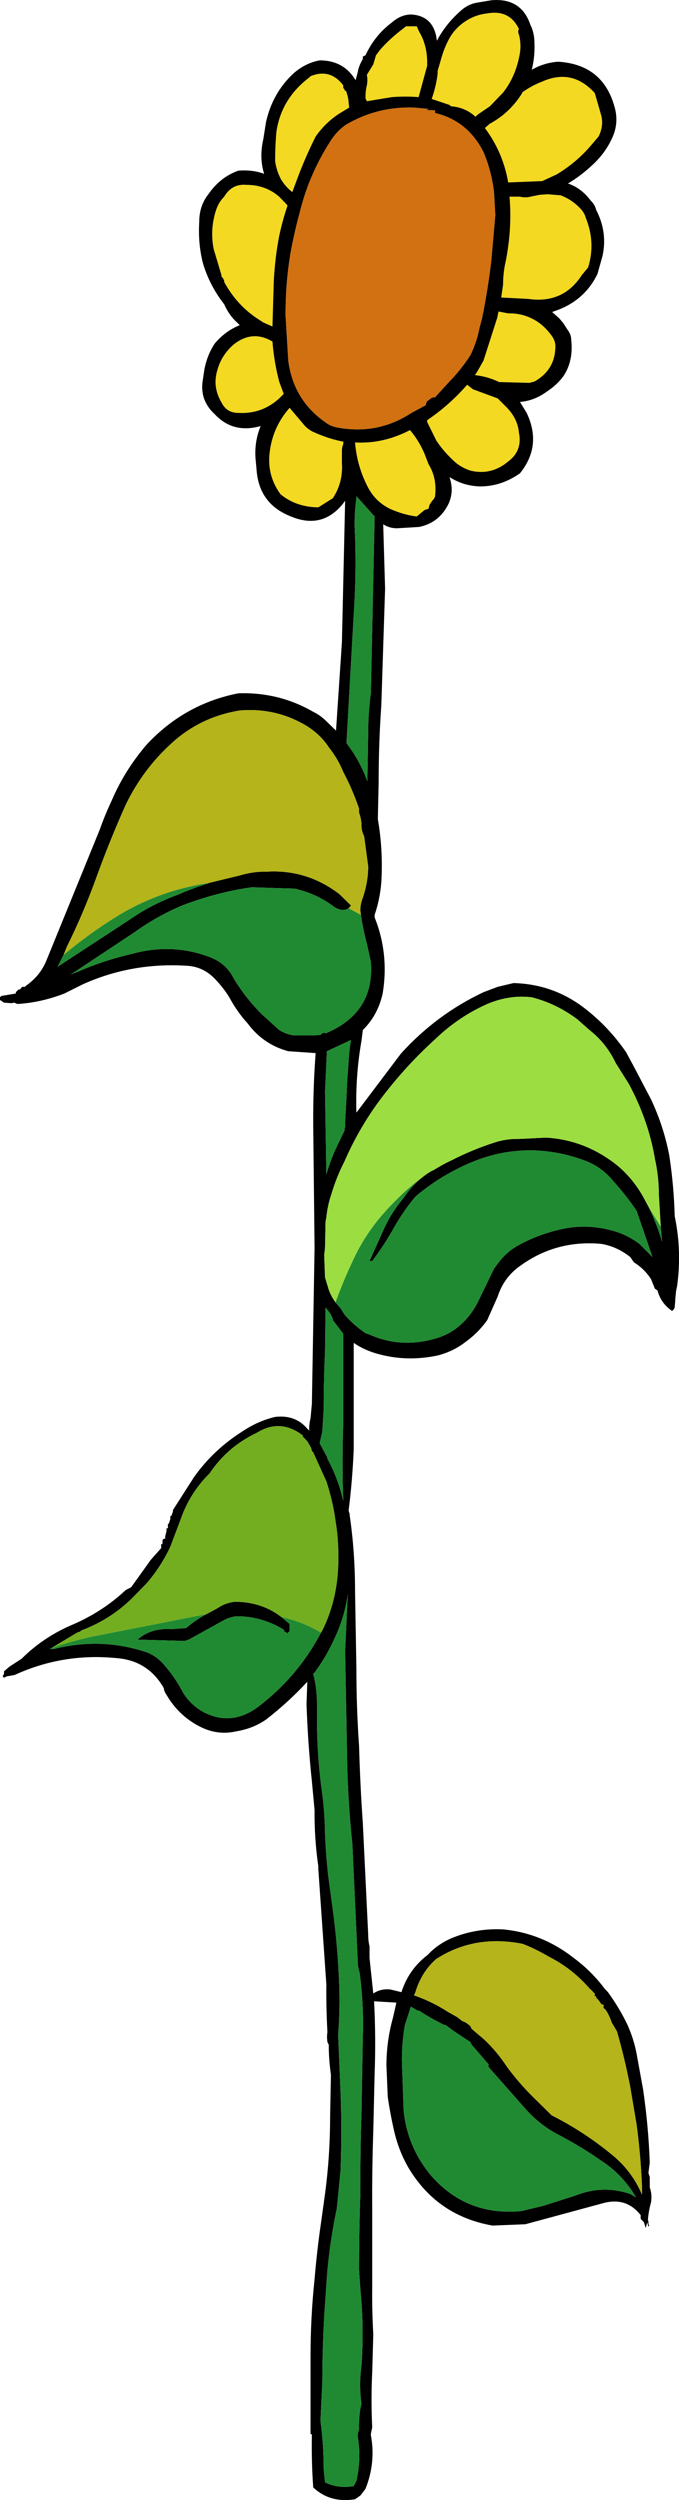 <?xml version="1.0" encoding="UTF-8" standalone="no"?>
<svg xmlns:xlink="http://www.w3.org/1999/xlink" height="465.9px" width="126.6px" xmlns="http://www.w3.org/2000/svg">
  <g transform="matrix(1.0, 0.0, 0.0, 1.0, -256.7, -7.05)">
    <path d="M353.45 12.45 Q353.2 12.95 353.45 13.45 353.9 15.15 353.65 16.85 352.95 21.2 350.5 24.3 L348.05 26.85 345.85 28.35 345.35 28.8 Q343.45 27.05 340.75 26.85 L340.5 26.6 337.2 25.5 337.3 25.15 Q338.05 22.95 338.3 20.75 L338.3 20.25 339.0 17.85 Q339.5 16.1 340.25 14.65 341.45 12.2 343.9 10.75 345.6 9.75 347.55 9.55 351.7 8.8 353.45 12.45 M332.4 11.95 L334.4 11.95 334.85 12.95 Q336.3 15.35 336.35 18.55 L336.35 19.3 334.75 25.15 Q332.3 24.95 329.75 25.15 L325.2 25.9 325.1 25.9 324.85 25.4 324.85 25.15 Q324.85 23.95 325.1 22.95 325.3 22.0 325.1 21.0 L326.3 19.05 326.8 17.35 327.55 16.35 Q329.25 14.4 331.45 12.7 L332.4 11.95 M353.65 43.7 Q354.65 43.95 355.6 43.7 L357.35 43.35 358.8 43.25 361.25 43.45 Q363.2 44.2 364.65 45.65 365.65 46.6 365.9 47.6 367.8 52.25 366.35 56.9 L365.15 58.35 Q361.7 63.7 355.15 62.75 L350.25 62.5 350.15 62.5 350.5 60.1 Q350.5 57.85 351.0 55.7 352.2 49.6 351.7 43.7 L353.65 43.7 M353.9 24.65 L354.15 24.2 Q355.95 22.95 357.8 22.25 363.4 19.75 367.6 24.4 L368.8 28.55 Q369.3 30.5 368.3 32.5 L366.85 34.2 Q364.15 37.35 360.5 39.55 L357.8 40.8 351.45 41.05 Q350.5 35.45 347.1 30.9 L347.8 30.3 347.95 30.15 Q351.6 28.2 353.9 24.65 M313.15 85.95 Q314.1 87.15 315.35 87.65 318.15 88.9 320.95 89.4 L320.7 89.4 320.7 89.85 Q320.45 90.35 320.45 91.1 L320.45 93.3 Q320.7 96.95 318.75 99.9 L316.05 101.6 Q311.9 101.55 309.0 99.15 306.3 95.45 307.05 90.85 307.7 86.45 310.7 83.05 L313.15 85.95 M349.65 65.1 L351.45 65.45 Q353.85 65.4 355.85 66.4 357.95 67.4 359.55 69.6 360.25 70.55 360.25 71.55 360.25 75.95 356.35 78.15 L355.4 78.4 349.75 78.25 Q347.75 77.25 345.25 76.95 L345.6 76.45 346.85 74.25 349.4 66.3 349.65 65.1 M314.35 21.5 L314.6 21.25 Q318.25 19.75 320.7 22.95 L320.7 23.45 320.95 23.7 320.95 23.95 321.2 23.95 Q321.65 25.15 321.7 26.15 L321.8 27.1 319.75 28.35 Q317.25 30.05 315.55 32.5 313.6 36.4 312.15 40.3 L311.2 42.85 Q309.8 41.75 309.0 40.3 308.25 38.8 308.0 37.1 308.0 34.2 308.25 31.5 309.2 25.4 314.35 21.5 M297.25 75.95 Q298.0 73.25 300.2 71.3 303.75 68.45 307.5 70.7 307.8 74.5 308.75 78.15 L309.6 80.45 309.45 80.6 Q306.05 84.25 301.15 84.0 298.95 84.0 298.0 82.05 296.25 79.1 297.25 75.95 M297.0 46.15 Q297.5 44.7 298.5 43.7 299.95 41.25 302.65 41.5 306.2 41.5 308.75 43.7 L310.2 45.2 310.3 45.4 Q309.35 48.2 308.75 51.05 308.0 54.95 307.75 59.35 L307.5 67.9 305.8 67.15 304.35 66.2 Q300.7 63.65 298.5 59.6 L298.5 59.35 298.25 58.85 298.0 58.6 298.0 58.35 296.55 53.5 Q295.8 49.8 297.0 46.15 M349.5 81.3 L351.0 82.8 Q353.2 84.95 353.45 87.65 354.15 91.05 351.45 93.05 348.3 95.7 344.4 94.75 342.9 94.25 341.7 93.3 339.55 91.4 338.05 89.15 L336.35 85.7 336.35 85.35 Q340.5 82.55 343.8 78.75 L344.9 79.6 349.5 81.3 M330.45 102.3 Q327.05 101.1 325.35 97.95 323.25 93.95 322.9 89.5 328.15 89.8 333.15 87.2 334.8 89.15 335.85 91.6 L336.6 93.55 Q338.25 96.2 337.8 99.65 L337.55 100.1 337.3 100.35 336.8 101.1 336.6 101.85 335.85 102.1 334.4 103.3 Q332.4 103.05 330.45 102.3" fill="#f3d921" fill-rule="evenodd" stroke="none"/>
    <path d="M353.45 12.45 Q351.7 8.8 347.55 9.55 345.6 9.75 343.9 10.75 341.45 12.2 340.25 14.65 339.5 16.1 339.0 17.85 L338.3 20.25 338.3 20.75 Q338.05 22.95 337.3 25.15 L337.2 25.5 340.5 26.6 340.75 26.85 Q343.45 27.05 345.35 28.8 L345.85 28.35 348.05 26.85 350.5 24.3 Q352.95 21.2 353.65 16.85 353.9 15.15 353.45 13.45 353.2 12.95 353.45 12.45 M356.35 15.15 Q356.45 17.65 355.85 20.05 358.1 18.75 360.75 18.55 369.05 19.05 371.25 26.85 372.2 30.0 370.75 32.95 369.5 35.65 367.1 37.85 364.95 39.85 362.6 41.25 365.05 42.05 366.85 44.45 367.6 45.15 367.85 46.15 370.0 50.3 369.05 54.7 L368.1 58.1 Q365.85 62.75 361.0 64.7 L359.65 65.2 361.0 66.4 361.75 67.3 362.45 68.4 Q363.2 69.35 363.2 70.35 363.65 74.3 361.75 77.15 360.55 78.8 358.55 80.1 356.25 81.75 353.65 81.95 L354.9 84.0 Q357.8 90.1 353.65 95.25 350.25 97.65 346.35 97.7 343.15 97.65 340.5 95.95 341.45 98.65 340.25 101.1 338.5 104.5 334.85 105.25 L330.7 105.5 Q329.3 105.5 328.15 104.75 L328.5 116.75 327.8 138.45 Q327.3 145.55 327.3 152.85 L327.15 159.7 Q328.15 165.45 327.8 171.45 327.55 174.6 326.55 177.55 L326.55 178.0 327.05 179.35 Q329.15 185.55 328.05 192.2 327.15 196.25 324.35 199.0 L324.1 201.0 Q322.95 207.55 323.15 214.4 L331.45 203.4 Q338.05 196.1 346.85 191.95 L349.5 190.95 352.45 190.25 Q360.0 190.45 365.9 195.1 370.25 198.5 373.45 203.15 L374.9 205.85 378.1 211.95 Q380.5 217.1 381.5 222.45 382.35 228.05 382.5 233.7 383.85 240.1 382.95 246.7 L382.75 247.65 382.6 249.25 382.6 249.5 382.5 250.6 Q382.45 251.05 382.0 251.35 379.9 249.9 379.3 247.55 L378.8 247.2 378.1 245.45 Q376.85 243.5 374.9 242.3 L374.2 241.3 Q371.75 239.35 368.8 238.85 360.5 238.1 353.9 242.8 350.7 244.95 349.5 248.65 L347.55 253.05 Q345.85 255.45 343.4 257.2 341.2 258.9 338.3 259.65 332.65 260.85 327.3 259.4 324.65 258.7 322.65 257.3 L322.65 277.2 Q322.4 283.1 321.7 288.55 L321.9 289.2 321.9 289.45 Q322.9 296.25 322.9 303.6 L323.15 318.0 Q323.15 325.3 323.65 332.4 323.85 339.7 324.35 346.8 L325.35 367.55 Q325.35 368.75 325.6 369.75 L325.6 371.95 326.3 378.55 Q327.7 377.6 329.5 377.8 L331.55 378.3 Q332.9 374.05 336.45 371.35 338.2 369.45 340.75 368.3 345.35 366.35 350.5 366.6 357.8 367.3 363.7 371.95 366.95 374.35 369.4 377.6 L370.05 378.3 Q372.2 381.25 373.7 384.4 374.9 387.1 375.4 389.8 L376.6 396.4 Q377.6 403.2 377.85 410.05 L377.6 412.0 377.85 412.75 377.85 414.7 Q378.3 415.9 378.1 417.4 377.65 419.0 377.5 420.7 L377.6 421.05 377.6 421.55 Q377.85 421.75 377.6 422.0 L377.35 421.15 377.35 421.3 377.1 422.25 376.75 421.15 376.15 420.55 376.15 419.85 Q373.45 416.4 369.05 417.65 L354.65 421.55 348.55 421.8 Q338.5 420.05 333.15 411.5 331.2 408.35 330.25 404.45 329.5 401.25 329.0 397.85 L328.75 392.0 Q328.75 387.35 330.0 382.95 L330.6 380.25 326.45 380.0 Q326.8 386.85 326.55 393.45 L326.3 404.2 Q326.05 411.5 326.1 418.85 L326.1 433.25 Q326.05 437.65 326.3 442.05 L326.1 449.15 Q325.85 454.25 326.1 459.4 L325.85 460.6 325.85 460.85 Q326.8 465.95 324.85 470.85 L323.9 472.1 322.9 472.8 Q318.25 473.55 315.1 470.6 314.75 465.7 314.85 460.75 L314.6 460.6 314.6 446.2 Q314.6 438.85 315.35 431.8 315.8 426.4 316.55 421.3 L317.3 415.9 Q318.25 408.8 318.25 401.5 L318.4 393.7 Q318.05 391.2 318.0 388.8 L318.0 388.1 317.75 387.6 Q317.6 386.55 317.75 385.75 317.5 381.3 317.55 376.85 L316.05 355.35 316.05 354.85 Q315.3 349.7 315.35 344.35 L314.85 339.0 Q314.1 331.9 313.85 324.6 L314.0 320.45 Q310.5 324.25 306.3 327.5 303.85 329.2 300.7 329.7 297.5 330.45 294.35 329.0 290.15 327.0 287.75 322.9 287.25 322.15 287.25 321.65 284.3 316.5 278.45 316.05 268.45 315.05 259.4 319.2 L257.95 319.45 257.45 319.7 257.2 319.45 257.45 318.95 257.45 318.5 258.45 317.65 260.75 316.15 Q264.65 312.25 269.9 309.95 275.75 307.5 280.15 303.35 L281.15 302.85 284.8 297.75 286.75 295.55 286.75 294.8 287.0 294.8 287.0 294.05 287.25 293.8 287.5 293.8 287.5 293.35 287.75 292.35 287.75 291.85 288.0 291.85 288.0 291.15 288.2 290.9 288.45 290.15 288.45 289.65 288.7 289.45 288.95 288.7 288.95 288.45 292.85 282.35 Q296.5 277.2 301.9 273.8 304.8 271.85 308.0 271.1 311.75 270.65 314.0 273.3 L314.35 273.65 Q314.3 272.55 314.6 271.35 L314.85 268.65 315.35 239.6 315.1 216.85 Q315.05 209.95 315.55 203.3 L310.45 202.95 Q305.8 201.7 302.9 197.8 300.9 195.6 299.45 192.9 298.25 190.95 296.55 189.25 294.55 187.3 291.9 187.05 281.4 186.3 272.1 190.5 L268.7 192.2 Q264.3 193.9 259.9 194.15 L259.4 193.9 258.8 194.0 257.45 193.9 256.7 193.4 256.7 192.9 256.95 192.65 259.65 192.2 259.65 191.95 260.15 191.45 260.4 191.45 260.85 190.95 261.35 190.95 261.6 190.7 Q264.05 189.0 265.25 186.3 L275.3 161.65 Q276.25 158.95 277.5 156.3 279.9 150.65 284.05 145.8 291.15 138.2 301.15 136.25 308.7 136.0 315.1 139.7 316.55 140.4 317.75 141.65 L319.35 143.2 320.45 126.75 321.05 100.35 320.7 100.85 Q316.8 105.75 310.95 103.3 305.3 101.1 304.6 95.25 L304.35 92.55 Q304.1 89.35 305.3 86.45 300.15 87.9 296.75 84.25 293.8 81.55 294.55 77.65 L294.8 75.95 Q295.3 73.25 296.75 71.05 298.75 68.7 301.4 67.65 L300.9 67.15 Q299.4 65.8 298.5 63.75 295.8 60.3 294.55 56.15 293.6 52.5 293.85 48.35 293.85 45.4 295.55 43.25 297.75 40.05 301.15 38.85 303.85 38.65 305.95 39.45 305.0 36.45 305.8 32.95 L306.3 29.8 Q307.5 24.4 311.4 20.75 313.6 18.8 316.3 18.3 320.8 18.3 323.0 22.0 L323.4 20.5 Q323.6 19.3 324.35 18.05 L324.35 17.6 324.85 17.35 Q326.55 13.65 329.75 11.25 331.45 9.75 333.4 9.75 337.3 10.0 338.05 13.9 L338.15 14.65 Q339.9 11.35 342.9 8.8 344.15 7.8 345.6 7.55 L348.3 7.1 Q353.9 6.6 355.6 11.7 356.35 13.15 356.35 15.15 M353.9 24.65 Q351.6 28.2 347.95 30.15 L347.8 30.3 347.1 30.9 Q350.5 35.45 351.45 41.05 L357.8 40.8 360.5 39.55 Q364.15 37.35 366.85 34.2 L368.3 32.5 Q369.3 30.5 368.8 28.55 L367.6 24.4 Q363.4 19.75 357.8 22.25 355.95 22.95 354.15 24.2 L353.9 24.65 M353.65 43.7 L351.7 43.7 Q352.2 49.6 351.0 55.7 350.5 57.85 350.5 60.1 L350.15 62.5 350.25 62.5 355.15 62.75 Q361.7 63.7 365.15 58.35 L366.35 56.9 Q367.8 52.25 365.9 47.6 365.65 46.6 364.65 45.65 363.2 44.2 361.25 43.45 L358.8 43.25 357.35 43.35 355.6 43.7 Q354.65 43.95 353.65 43.7 M332.4 11.95 L331.45 12.7 Q329.25 14.4 327.55 16.35 L326.8 17.35 326.3 19.05 325.1 21.0 Q325.3 22.0 325.1 22.95 324.85 23.95 324.85 25.15 L324.85 25.4 325.1 25.9 325.2 25.9 329.75 25.15 Q332.3 24.95 334.75 25.15 L336.35 19.3 336.35 18.55 Q336.3 15.35 334.85 12.95 L334.4 11.95 332.4 11.95 M333.9 27.1 Q327.05 26.85 321.2 30.3 319.45 31.5 318.25 33.45 314.35 39.55 312.65 46.4 311.65 50.05 310.95 53.75 309.9 59.75 309.95 65.95 L310.45 74.25 Q311.4 81.55 317.3 85.7 318.25 86.45 319.5 86.7 327.05 88.15 333.4 84.0 L336.1 82.55 336.1 82.3 336.35 81.8 337.05 81.3 Q337.3 81.05 337.8 81.1 L340.5 78.15 Q342.65 75.95 344.4 73.25 345.6 70.8 346.1 68.15 L346.6 66.3 Q347.65 61.05 348.3 55.7 L349.05 47.15 348.8 42.75 Q348.3 38.8 346.85 35.4 343.9 29.55 337.8 28.1 L337.8 27.6 337.05 27.6 336.2 27.55 336.6 27.35 333.9 27.1 M314.35 21.5 Q309.2 25.4 308.25 31.5 308.0 34.2 308.0 37.1 308.25 38.8 309.0 40.3 309.8 41.75 311.2 42.85 L312.15 40.3 Q313.6 36.4 315.55 32.5 317.25 30.05 319.75 28.35 L321.8 27.1 321.7 26.15 Q321.65 25.15 321.2 23.95 L320.95 23.95 320.95 23.7 320.7 23.45 320.7 22.95 Q318.25 19.75 314.6 21.25 L314.35 21.5 M349.65 65.1 L349.4 66.3 346.85 74.25 345.6 76.45 345.25 76.95 Q347.75 77.25 349.75 78.25 L355.4 78.4 356.35 78.15 Q360.25 75.95 360.25 71.55 360.25 70.55 359.55 69.6 357.95 67.4 355.85 66.4 353.85 65.4 351.45 65.45 L349.65 65.1 M313.15 85.95 L310.7 83.05 Q307.7 86.45 307.05 90.85 306.3 95.45 309.0 99.15 311.9 101.55 316.05 101.6 L318.75 99.9 Q320.7 96.95 320.45 93.3 L320.45 91.1 Q320.45 90.35 320.7 89.85 L320.7 89.4 320.95 89.4 Q318.15 88.9 315.35 87.65 314.1 87.15 313.15 85.95 M323.15 99.9 Q322.65 103.3 322.9 106.95 323.15 114.25 322.65 121.6 L321.3 145.55 Q323.75 148.7 325.2 152.65 L325.35 143.6 Q325.35 139.9 325.85 136.25 L326.55 103.3 323.15 99.5 323.15 99.9 M330.45 102.3 Q332.4 103.05 334.4 103.3 L335.85 102.1 336.6 101.85 336.8 101.1 337.3 100.35 337.55 100.1 337.8 99.65 Q338.25 96.2 336.6 93.55 L335.85 91.6 Q334.8 89.15 333.15 87.2 328.15 89.8 322.9 89.5 323.25 93.95 325.35 97.95 327.05 101.1 330.45 102.3 M349.5 81.3 L344.9 79.6 343.8 78.75 Q340.5 82.55 336.35 85.35 L336.35 85.7 338.05 89.15 Q339.55 91.4 341.7 93.3 342.9 94.25 344.4 94.75 348.3 95.7 351.45 93.05 354.15 91.05 353.45 87.65 353.2 84.95 351.0 82.8 L349.5 81.3 M297.0 46.15 Q295.8 49.8 296.55 53.5 L298.0 58.35 298.0 58.6 298.25 58.85 298.5 59.35 298.5 59.6 Q300.7 63.65 304.35 66.2 L305.8 67.15 307.5 67.9 307.75 59.35 Q308.0 54.95 308.75 51.05 309.35 48.2 310.3 45.4 L310.2 45.2 308.75 43.7 Q306.2 41.5 302.65 41.5 299.95 41.25 298.5 43.7 297.5 44.7 297.0 46.15 M297.25 75.95 Q296.25 79.1 298.0 82.05 298.95 84.0 301.15 84.0 306.05 84.25 309.45 80.6 L309.6 80.45 308.75 78.15 Q307.8 74.5 307.5 70.7 303.75 68.45 300.2 71.3 298.0 73.25 297.25 75.95 M324.0 177.55 L323.9 176.8 Q323.85 175.6 324.35 174.35 325.35 171.4 325.35 168.5 L324.6 162.9 Q324.1 161.9 324.1 160.95 324.1 159.7 323.65 158.5 L323.65 157.75 Q322.4 154.1 320.7 150.9 319.7 148.45 318.0 146.3 316.05 143.35 312.65 141.65 307.5 138.95 301.4 139.45 294.05 140.65 288.7 145.55 283.35 150.4 280.15 157.0 277.2 163.6 274.8 170.2 272.35 177.05 269.2 183.4 L268.55 185.0 267.45 187.2 281.15 178.25 Q285.05 175.55 289.7 173.85 292.6 172.6 295.55 171.65 L295.8 171.55 301.4 170.2 Q303.85 169.45 306.3 169.5 313.85 169.0 319.95 173.65 L322.15 175.8 321.7 176.3 Q320.6 177.05 319.0 176.05 315.8 173.6 311.65 172.65 L303.6 172.4 Q297.0 173.35 290.65 175.8 286.0 177.75 281.9 180.7 L269.9 188.65 271.4 188.05 Q276.0 186.05 281.15 184.85 288.95 182.65 296.3 185.6 298.95 186.8 300.2 189.25 302.35 192.9 305.55 196.1 L308.75 199.0 Q309.95 199.75 311.4 200.0 L315.35 200.0 316.55 199.9 316.55 199.75 317.05 199.5 317.3 199.5 317.4 199.65 318.25 199.25 Q326.55 195.35 325.85 186.3 L325.1 182.9 Q324.4 180.3 324.0 177.55 M379.9 235.65 L379.55 229.8 Q379.55 226.35 378.8 222.95 377.6 215.85 373.95 209.05 L371.5 205.15 Q369.75 201.45 366.6 199.0 L364.4 197.05 Q360.5 194.1 355.85 192.9 351.7 192.4 347.55 194.15 342.15 196.55 337.8 200.75 331.9 206.1 327.05 212.7 323.4 217.8 320.95 223.45 319.45 226.35 318.5 229.55 317.75 231.75 317.55 233.95 L317.4 234.7 317.3 239.6 317.15 240.95 317.3 245.1 318.0 247.4 Q318.45 248.65 319.25 249.75 L320.2 250.85 320.95 252.05 Q322.65 254.0 324.85 255.5 L325.6 255.75 Q331.45 258.4 338.05 256.45 339.75 255.95 341.2 255.0 344.15 253.0 345.85 249.6 L348.8 243.5 349.5 242.55 Q350.95 240.55 352.95 239.35 357.3 236.85 362.45 235.9 367.1 235.15 371.75 236.65 373.9 237.35 375.9 238.85 L378.35 241.3 375.4 232.7 Q373.45 229.8 371.0 227.1 368.8 224.4 365.4 223.2 354.4 219.3 343.9 223.95 338.5 226.35 334.15 230.05 331.95 232.7 330.25 235.65 328.5 238.85 326.1 242.05 L325.6 242.05 328.25 236.15 Q329.7 232.95 331.95 230.3 333.5 227.95 335.7 226.25 336.4 225.7 337.2 225.25 L337.45 225.15 338.3 224.65 Q339.55 223.9 340.85 223.3 344.75 221.3 348.8 220.0 351.0 219.25 353.45 219.3 L358.55 219.05 Q365.85 219.5 371.75 224.2 374.65 226.6 376.6 230.05 L377.7 232.1 Q379.2 235.25 380.15 238.45 L379.9 235.65 M317.3 210.5 L317.55 225.9 Q318.25 223.5 319.25 221.25 L320.95 217.7 320.95 217.35 321.05 217.1 Q321.05 215.4 321.2 213.65 L321.45 208.3 321.7 204.9 Q321.8 202.8 322.15 200.85 L317.65 202.95 317.3 210.5 M318.25 251.8 L317.4 250.7 317.3 258.9 Q317.05 264.25 317.05 269.65 L316.8 273.8 316.3 276.0 317.75 278.7 317.75 278.9 Q319.75 282.6 320.7 286.75 L320.7 286.5 Q320.45 279.4 320.7 272.35 L320.7 255.6 318.75 253.05 318.75 252.8 318.4 252.05 318.25 251.8 M316.55 311.3 L316.8 310.9 Q319.45 305.55 319.75 299.2 319.95 294.55 319.25 290.4 318.75 286.75 317.55 283.1 L315.1 277.7 314.85 277.45 314.7 276.85 314.0 275.65 313.15 274.75 313.15 274.55 Q308.95 271.35 304.6 274.05 302.6 275.0 300.9 276.25 297.95 278.4 295.8 281.6 292.1 285.25 290.4 290.15 L288.45 295.3 Q286.75 298.95 284.05 302.1 L281.9 304.3 Q277.7 308.7 271.85 310.9 L271.6 311.15 271.4 311.15 270.9 311.4 266.25 314.2 266.0 314.35 266.75 314.35 Q275.75 312.1 284.3 315.05 286.0 315.8 287.25 317.25 289.2 319.45 290.65 322.15 291.85 324.35 294.1 325.8 299.45 328.95 304.6 325.3 312.2 319.6 316.55 311.3 M295.2 307.85 L297.25 306.75 Q298.7 305.75 300.45 305.55 305.45 305.55 309.1 308.35 L310.7 309.7 310.7 311.15 310.45 311.15 310.45 311.4 310.2 311.4 309.95 311.15 309.7 311.15 309.7 310.9 309.45 310.65 Q305.3 308.2 300.7 308.25 299.45 308.45 298.5 308.95 L291.9 312.6 291.15 312.85 282.35 312.6 Q284.8 310.4 288.7 310.65 L291.4 310.45 Q293.15 308.95 295.2 307.85 M321.45 304.8 Q320.75 309.0 318.85 312.85 317.45 315.9 315.35 318.75 L315.1 318.95 Q315.8 321.65 315.8 324.6 L315.8 327.3 Q315.8 334.6 316.8 341.45 317.25 345.1 317.3 348.75 317.5 354.1 318.25 359.25 L318.75 362.95 Q319.7 370.0 319.95 377.1 320.1 381.75 319.75 386.25 L320.2 397.1 Q320.45 404.2 320.2 411.5 L319.5 418.6 Q318.0 425.7 317.55 432.75 L317.3 436.45 Q316.8 443.5 316.8 450.85 L316.45 458.15 Q317.05 462.65 317.05 467.2 L317.3 469.65 Q319.7 470.85 322.65 470.35 L323.15 469.4 Q324.1 465.2 323.4 461.1 323.4 460.3 323.65 459.85 L323.65 459.4 Q323.6 456.95 324.1 455.0 323.6 451.55 324.1 447.9 324.6 440.8 323.9 433.75 L323.65 430.1 Q323.65 422.75 323.9 415.65 323.85 408.35 324.1 401.0 L324.35 386.6 Q324.55 380.55 323.75 374.65 323.4 373.65 323.4 372.45 L322.4 350.7 Q321.65 343.6 321.45 336.3 L321.05 314.7 321.55 304.1 321.45 304.8 M338.05 372.1 Q335.3 374.5 334.15 378.3 L333.9 378.9 Q337.25 380.05 340.25 382.0 L341.95 382.95 342.9 383.7 Q343.65 383.9 344.4 384.65 L344.65 385.15 346.95 387.1 Q349.35 389.35 351.25 392.25 353.4 395.15 355.85 397.6 L359.55 401.25 Q365.4 404.2 370.5 408.35 374.5 411.5 376.4 416.05 L376.4 414.45 Q376.15 408.6 375.4 403.0 L374.2 395.9 Q373.2 390.75 371.75 385.65 L370.75 383.95 Q370.25 382.45 369.55 381.5 369.05 381.25 369.3 380.75 L368.8 380.5 368.3 379.8 367.85 379.3 367.85 379.05 367.6 379.05 367.6 378.55 367.45 378.45 367.1 378.05 366.6 377.6 Q363.4 373.9 359.05 371.7 356.6 370.25 354.15 369.3 345.35 367.55 338.3 371.95 L338.05 372.1 M331.95 400.3 Q332.65 407.35 337.3 412.75 343.9 420.05 353.9 419.1 L358.05 418.1 364.15 416.15 Q369.05 414.2 374.2 415.9 L375.3 416.55 374.45 415.2 Q372.2 412.0 369.3 410.05 365.15 407.1 360.5 404.7 357.3 402.95 354.9 400.3 L347.8 392.25 347.8 391.75 344.65 388.1 344.4 387.6 341.45 385.65 339.75 384.4 339.5 384.4 Q337.05 383.2 334.85 381.75 L334.6 381.75 333.3 381.0 332.2 384.4 Q331.45 388.65 331.7 392.95 L331.95 400.3" fill="#000000" fill-rule="evenodd" stroke="none"/>
    <path d="M333.9 27.1 L336.6 27.35 336.2 27.55 337.05 27.6 337.8 27.6 337.8 28.1 Q343.9 29.55 346.85 35.4 348.3 38.8 348.8 42.75 L349.05 47.15 348.3 55.7 Q347.65 61.05 346.6 66.3 L346.1 68.15 Q345.6 70.8 344.4 73.25 342.65 75.95 340.5 78.15 L337.8 81.1 Q337.3 81.05 337.05 81.3 L336.35 81.8 336.1 82.3 336.1 82.55 333.4 84.0 Q327.05 88.15 319.5 86.7 318.25 86.45 317.3 85.7 311.4 81.55 310.45 74.25 L309.95 65.95 Q309.9 59.75 310.95 53.75 311.65 50.05 312.65 46.4 314.35 39.55 318.25 33.45 319.45 31.5 321.2 30.3 327.05 26.85 333.9 27.1" fill="#d17112" fill-rule="evenodd" stroke="none"/>
    <path d="M323.15 99.9 L323.15 99.5 326.55 103.3 325.85 136.25 Q325.35 139.9 325.35 143.6 L325.2 152.65 Q323.75 148.7 321.3 145.55 L322.65 121.6 Q323.15 114.25 322.9 106.95 322.65 103.3 323.15 99.9 M268.55 185.0 Q273.15 181.15 278.2 178.0 286.0 173.1 295.3 171.65 L295.55 171.65 Q292.6 172.6 289.7 173.85 285.05 175.55 281.15 178.25 L267.45 187.2 268.55 185.0 M321.7 176.3 L324.0 177.55 Q324.4 180.3 325.1 182.9 L325.85 186.3 Q326.55 195.35 318.25 199.25 L317.4 199.65 317.3 199.5 317.05 199.5 316.55 199.75 316.55 199.9 315.35 200.0 311.4 200.0 Q309.95 199.75 308.75 199.0 L305.55 196.1 Q302.35 192.9 300.2 189.25 298.95 186.8 296.3 185.6 288.95 182.65 281.15 184.85 276.0 186.05 271.4 188.05 L269.9 188.65 281.9 180.7 Q286.0 177.75 290.65 175.8 297.0 173.35 303.6 172.4 L311.65 172.65 Q315.8 173.6 319.0 176.05 320.6 177.05 321.7 176.3 M319.25 249.75 Q320.95 245.05 323.15 240.6 325.8 235.4 330.25 231.0 332.85 228.3 335.7 226.25 333.5 227.95 331.95 230.3 329.7 232.95 328.25 236.15 L325.6 242.05 326.1 242.05 Q328.5 238.85 330.25 235.65 331.95 232.7 334.15 230.05 338.5 226.35 343.9 223.95 354.4 219.3 365.4 223.2 368.8 224.4 371.0 227.1 373.45 229.8 375.4 232.7 L378.35 241.3 375.9 238.85 Q373.9 237.35 371.75 236.65 367.1 235.15 362.45 235.9 357.3 236.85 352.95 239.35 350.95 240.55 349.5 242.55 L348.8 243.5 345.85 249.6 Q344.15 253.0 341.2 255.0 339.75 255.95 338.05 256.45 331.45 258.4 325.6 255.75 L324.85 255.5 Q322.65 254.0 320.95 252.05 L320.2 250.85 319.25 249.75 M377.7 232.1 L379.9 235.65 380.15 238.45 Q379.2 235.25 377.7 232.1 M318.25 251.8 L318.4 252.05 318.75 252.8 318.75 253.05 320.7 255.6 320.7 272.35 Q320.45 279.4 320.7 286.5 L320.7 286.75 Q319.75 282.6 317.75 278.9 L317.75 278.7 316.3 276.0 316.8 273.8 317.05 269.65 Q317.05 264.25 317.3 258.9 L317.4 250.7 318.25 251.8 M317.3 210.5 L317.65 202.95 322.15 200.85 Q321.8 202.8 321.7 204.9 L321.45 208.3 321.2 213.65 Q321.05 215.4 321.05 217.1 L320.95 217.35 320.95 217.7 319.25 221.25 Q318.25 223.5 317.55 225.9 L317.3 210.5 M266.25 314.2 Q270.15 312.8 274.55 311.9 L295.2 307.85 Q293.15 308.95 291.4 310.45 L288.7 310.65 Q284.8 310.4 282.35 312.6 L291.15 312.85 291.9 312.6 298.5 308.95 Q299.45 308.45 300.7 308.25 305.3 308.2 309.45 310.65 L309.7 310.9 309.7 311.15 309.95 311.15 310.2 311.4 310.45 311.4 310.45 311.15 310.7 311.15 310.7 309.7 309.1 308.35 310.45 308.7 Q313.75 309.6 316.55 311.3 312.2 319.6 304.6 325.3 299.45 328.95 294.1 325.8 291.85 324.35 290.65 322.15 289.2 319.45 287.25 317.25 286.0 315.8 284.3 315.05 275.75 312.1 266.75 314.35 L266.0 314.35 266.25 314.2 M321.45 304.8 L321.55 304.1 321.05 314.7 321.45 336.3 Q321.65 343.6 322.4 350.7 L323.4 372.45 Q323.4 373.65 323.75 374.65 324.55 380.55 324.35 386.6 L324.1 401.0 Q323.85 408.35 323.9 415.65 323.65 422.75 323.65 430.1 L323.9 433.75 Q324.6 440.8 324.1 447.9 323.6 451.55 324.1 455.0 323.6 456.95 323.65 459.4 L323.65 459.85 Q323.4 460.3 323.4 461.1 324.1 465.2 323.15 469.4 L322.65 470.35 Q319.7 470.85 317.3 469.65 L317.05 467.2 Q317.05 462.65 316.45 458.15 L316.8 450.85 Q316.8 443.5 317.3 436.45 L317.55 432.75 Q318.0 425.7 319.5 418.6 L320.2 411.5 Q320.45 404.2 320.2 397.1 L319.75 386.25 Q320.1 381.75 319.95 377.1 319.7 370.0 318.75 362.95 L318.25 359.25 Q317.5 354.1 317.3 348.75 317.25 345.1 316.8 341.45 315.8 334.6 315.8 327.3 L315.8 324.6 Q315.8 321.65 315.1 318.95 L315.35 318.75 Q317.45 315.9 318.85 312.85 320.75 309.0 321.45 304.8 M331.95 400.3 L331.7 392.95 Q331.45 388.65 332.2 384.4 L333.3 381.0 334.6 381.75 334.85 381.75 Q337.05 383.2 339.5 384.4 L339.75 384.4 341.45 385.65 344.4 387.6 344.65 388.1 347.8 391.75 347.8 392.25 354.9 400.3 Q357.3 402.95 360.5 404.7 365.15 407.1 369.3 410.05 372.2 412.0 374.45 415.2 L375.3 416.55 374.2 415.9 Q369.05 414.2 364.15 416.15 L358.05 418.1 353.9 419.1 Q343.9 420.05 337.3 412.75 332.65 407.35 331.95 400.3" fill="#208a32" fill-rule="evenodd" stroke="none"/>
    <path d="M268.55 185.0 L269.2 183.4 Q272.35 177.05 274.8 170.2 277.2 163.6 280.15 157.0 283.35 150.4 288.7 145.55 294.05 140.65 301.4 139.45 307.5 138.95 312.65 141.65 316.05 143.35 318.0 146.3 319.7 148.45 320.7 150.9 322.4 154.1 323.65 157.75 L323.65 158.5 Q324.1 159.7 324.1 160.95 324.1 161.9 324.6 162.9 L325.35 168.5 Q325.35 171.4 324.35 174.35 323.85 175.6 323.9 176.8 L324.0 177.55 321.7 176.3 322.15 175.8 319.95 173.65 Q313.85 169.0 306.3 169.5 303.85 169.45 301.4 170.2 L295.8 171.55 295.55 171.65 295.3 171.65 Q286.0 173.1 278.2 178.0 273.15 181.15 268.55 185.0 M338.05 372.1 L338.3 371.95 Q345.35 367.55 354.15 369.3 356.6 370.25 359.05 371.7 363.4 373.9 366.6 377.6 L367.1 378.05 367.45 378.45 367.6 378.55 367.6 379.05 367.85 379.05 367.85 379.3 368.3 379.8 368.8 380.5 369.3 380.75 Q369.05 381.25 369.55 381.5 370.25 382.45 370.75 383.95 L371.75 385.65 Q373.2 390.75 374.2 395.9 L375.4 403.0 Q376.15 408.6 376.4 414.45 L376.4 416.05 Q374.5 411.5 370.5 408.35 365.4 404.2 359.55 401.25 L355.85 397.6 Q353.4 395.15 351.25 392.25 349.35 389.35 346.95 387.1 L344.65 385.15 344.4 384.65 Q343.65 383.9 342.9 383.7 L341.95 382.95 340.25 382.0 Q337.25 380.05 333.9 378.9 L334.15 378.3 Q335.3 374.5 338.05 372.1" fill="#b5b41a" fill-rule="evenodd" stroke="none"/>
    <path d="M319.25 249.75 Q318.45 248.65 318.0 247.4 L317.3 245.1 317.15 240.95 317.3 239.6 317.4 234.7 317.55 233.95 Q317.75 231.75 318.5 229.55 319.45 226.35 320.95 223.45 323.4 217.8 327.05 212.7 331.9 206.1 337.8 200.75 342.15 196.55 347.55 194.15 351.7 192.4 355.85 192.9 360.5 194.1 364.4 197.05 L366.6 199.0 Q369.75 201.45 371.5 205.15 L373.95 209.05 Q377.6 215.85 378.8 222.95 379.55 226.35 379.55 229.8 L379.9 235.65 377.7 232.1 376.6 230.05 Q374.65 226.6 371.75 224.2 365.85 219.5 358.55 219.05 L353.45 219.3 Q351.0 219.25 348.8 220.0 344.75 221.3 340.85 223.3 339.55 223.9 338.3 224.65 L337.45 225.15 337.2 225.25 Q336.4 225.7 335.7 226.25 332.85 228.3 330.25 231.0 325.8 235.4 323.15 240.6 320.95 245.05 319.25 249.75" fill="#9cdd42" fill-rule="evenodd" stroke="none"/>
    <path d="M266.25 314.2 L270.9 311.4 271.4 311.15 271.6 311.15 271.85 310.9 Q277.7 308.7 281.9 304.3 L284.05 302.1 Q286.75 298.95 288.45 295.3 L290.4 290.15 Q292.1 285.25 295.8 281.6 297.95 278.4 300.9 276.25 302.6 275.0 304.6 274.05 308.95 271.35 313.15 274.55 L313.15 274.75 314.0 275.65 314.7 276.85 314.85 277.45 315.1 277.7 317.55 283.1 Q318.75 286.75 319.25 290.4 319.95 294.55 319.75 299.2 319.45 305.55 316.8 310.9 L316.55 311.3 Q313.75 309.6 310.45 308.7 L309.1 308.35 Q305.45 305.55 300.45 305.55 298.7 305.75 297.25 306.75 L295.2 307.85 274.55 311.9 Q270.15 312.8 266.25 314.2" fill="#73ae20" fill-rule="evenodd" stroke="none"/>
  </g>
</svg>
